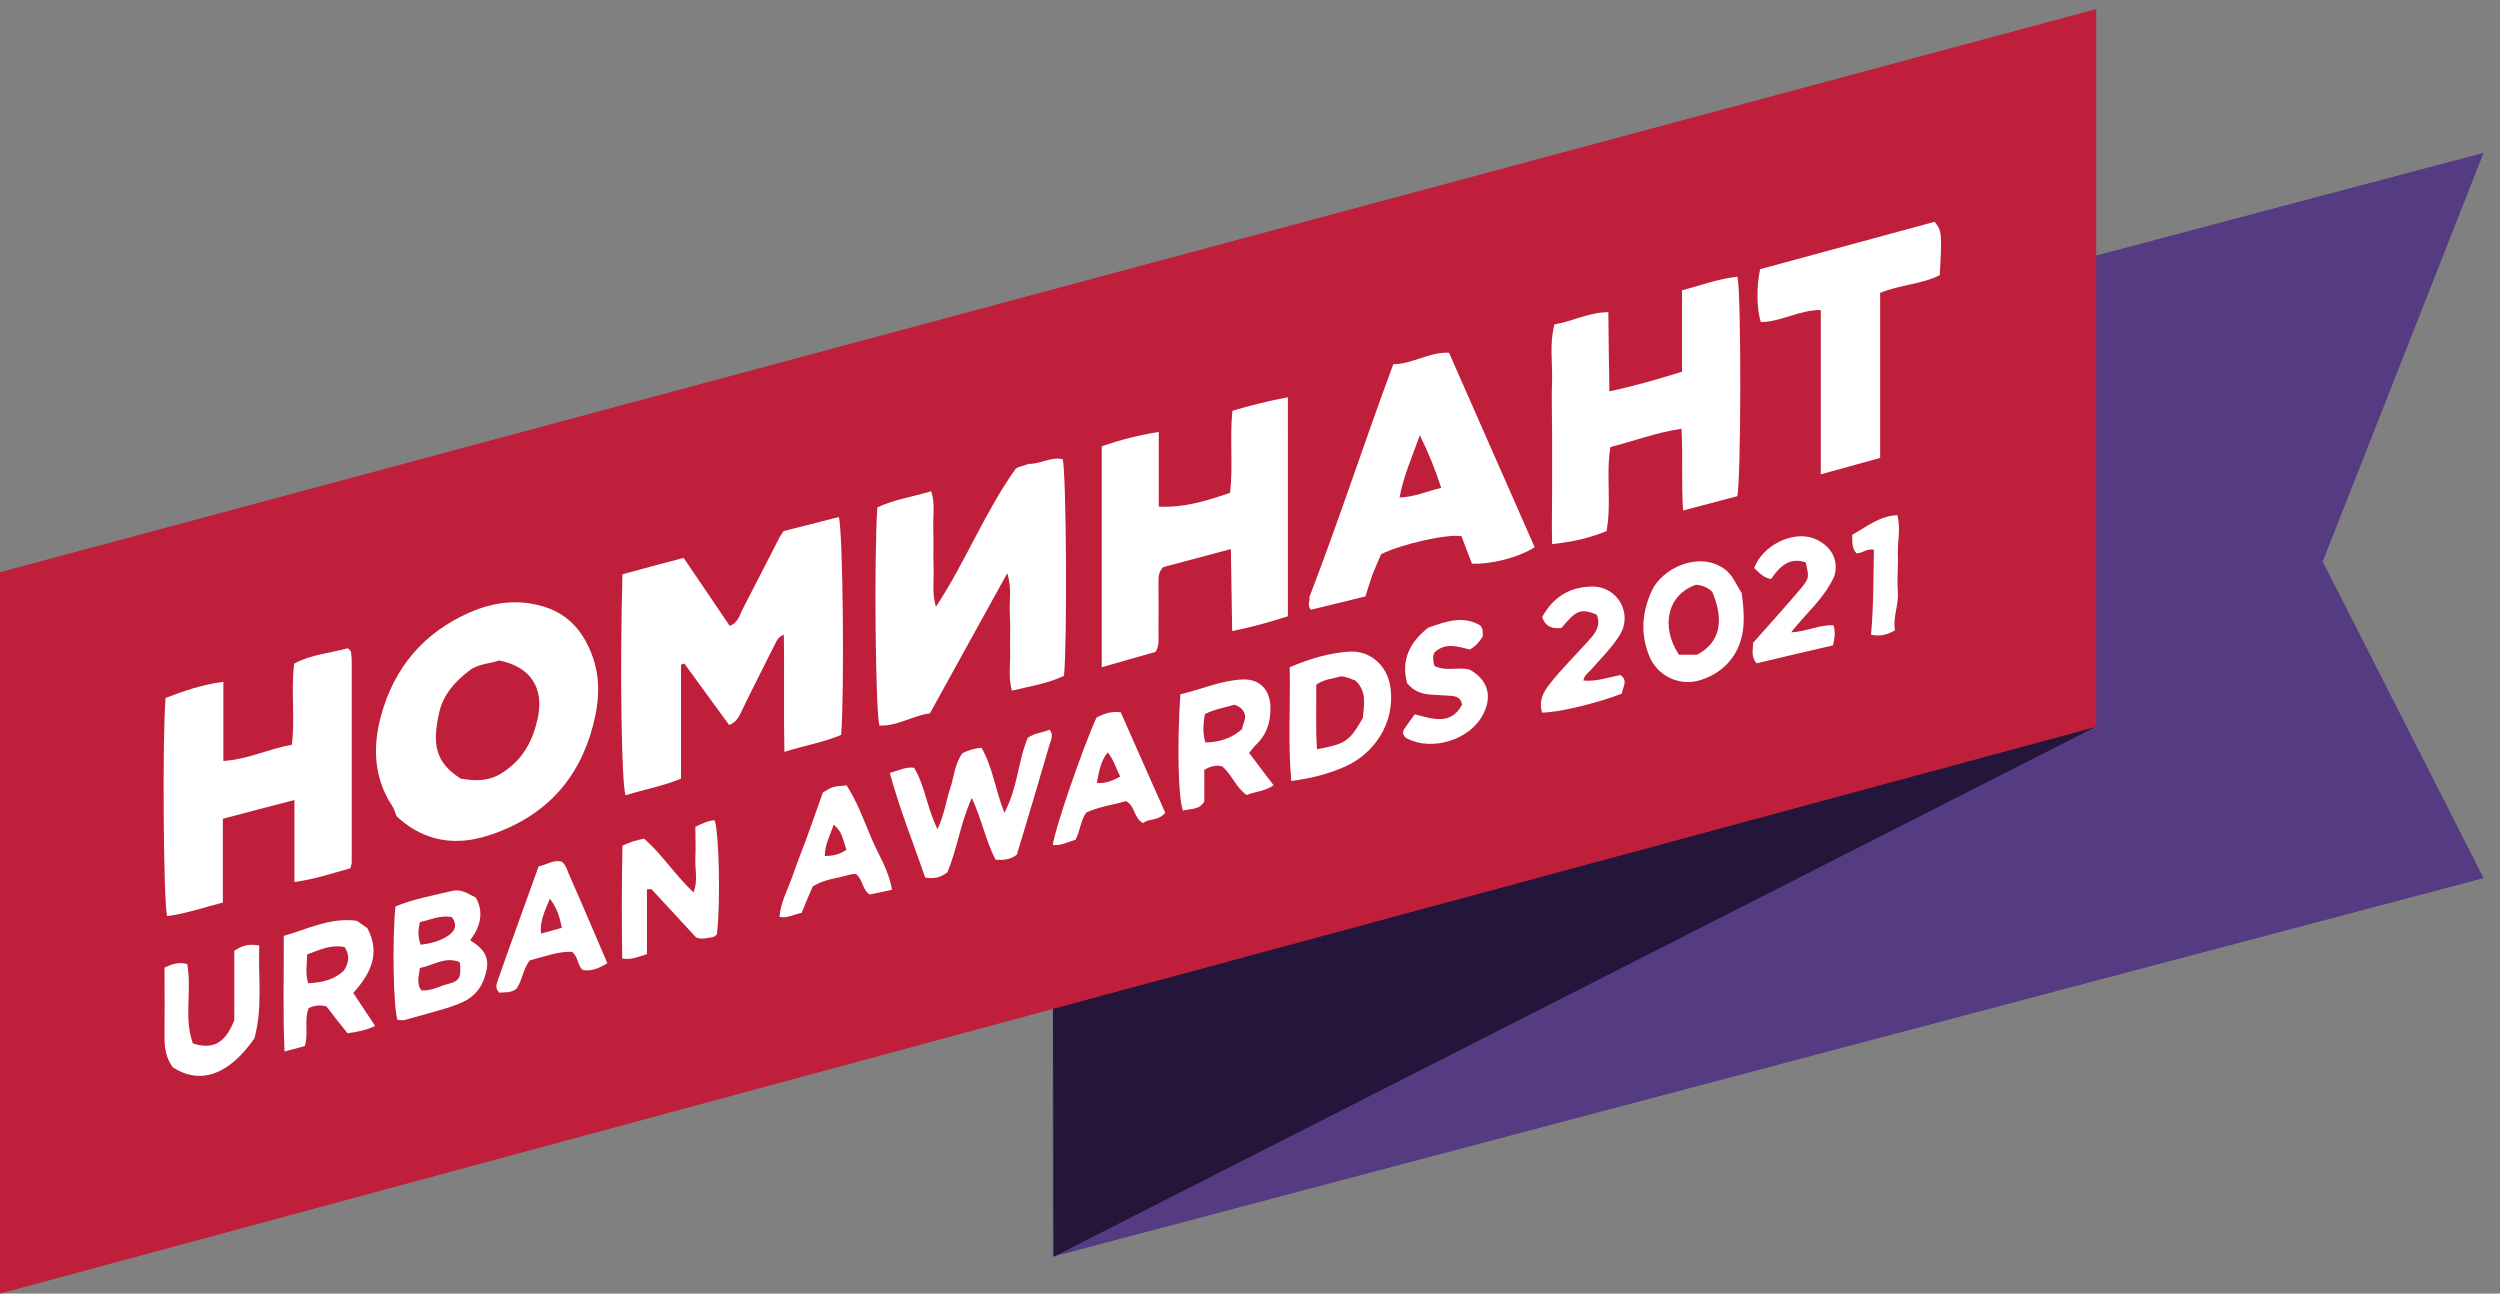 <?xml version="1.0" encoding="UTF-8"?> <!-- Generator: Adobe Illustrator 22.1.0, SVG Export Plug-In . SVG Version: 6.00 Build 0) --> <svg xmlns="http://www.w3.org/2000/svg" xmlns:xlink="http://www.w3.org/1999/xlink" id="Слой_1" x="0px" y="0px" viewBox="0 0 960.3 496.9" style="enable-background:new 0 0 960.3 496.9;" xml:space="preserve"><rect x="0" y="0" width="960.3" height="496.9" fill="#808080" stroke="none"/> <style type="text/css"> .st0{fill:#543B82;} .st1{fill:#24153B;} .st2{fill:#BF1F3A;} .st3{fill:#FFFFFF;} </style> <g> <polygon class="st0" points="404.4,482.7 954,337.3 892.2,215.7 954,58.7 404.4,204.4 "></polygon> <polygon class="st1" points="404.8,482.7 804.6,279.4 673.6,132.7 404.4,350.9 "></polygon> <polygon class="st2" points="0,219.8 805.2,3.5 805.2,279.2 0,496.9 "></polygon> <g> <path class="st3" d="M262.6,214.3c6,8.8,11.8,17.4,17.7,26.1c3.4-1.3,3.8-4.3,5-6.5c4.8-9.2,9.5-18.5,14.3-27.8 c0.3-0.6,0.8-1.1,1.4-2.1c6.9-1.7,14-3.6,21.2-5.4c1.6,5.1,2.2,67.2,0.9,83.7c-6.6,2.8-13.8,4-21.8,6.5c-0.3-15.6,0-30-0.2-45 c-2.1,0.8-2.8,2.3-3.5,3.8c-4.2,8.5-8.6,16.9-12.7,25.5c-1,2.1-1.8,4.1-4.8,5.4c-5.7-7.8-11.5-15.7-17.2-23.6 c-0.4,0.1-0.9,0.2-1.3,0.4c0,14.6,0,29.2,0,43.8c-7.4,3-14.5,4.2-21.3,6.4c-1.6-4.6-2.2-48.2-1.2-84.9 C246.7,218.5,254.5,216.4,262.6,214.3z"></path> <path class="st3" d="M395.1,178.2c-1.2,0.4-2.5,0.8-3.8,1.2c-0.4,0.2-0.7,0.4-1.1,0.6c-11.7,16.3-19.1,35.4-30.7,53.1 c-1.6-5.7-0.7-10.4-0.9-15c-0.2-5,0.1-10-0.1-15c-0.2-4.7,0.8-9.4-0.8-14.4c-7.1,2.1-14.3,3.2-20.7,6.2 c-1.3,19.3-0.7,78.5,0.8,83.8c6.9,0.3,12.7-3.8,19.4-4.7c9.8-17.7,19.5-35.4,29.7-53.8c1.9,5.8,0.7,10.8,1,15.7 c0.3,4.7,0,9.5,0.1,14.3c0.2,4.9-0.8,9.9,0.7,15.1c7.1-1.7,13.9-2.8,20-5.7c1.3-12.7,0.9-78.2-0.5-83.2 C403.9,175.3,399.9,178.2,395.1,178.2z"></path> <path class="st3" d="M152.3,313.5c-0.5-1.2-0.8-2.6-1.5-3.7c-7.2-10.8-7.7-22.7-4.5-34.6c4.9-18.5,16.3-32.1,34-39.9 c9.1-4,18.7-5.3,28.5-2.3c10,3,15.7,10.2,19,19.7c2.5,7.3,2.4,14.7,0.9,22.1c-4.5,21.5-16.5,36.8-37.3,44.8 c-8,3.1-16,4.6-24.6,2.3C161.5,320.4,156.9,317.8,152.3,313.5z M177,299.1c8.6,1.4,13.4,0.4,19.7-5.1c5.4-4.7,8.1-10.6,9.7-17.4 c2.9-12.1-2.4-20.5-14.7-22.9c-3.6,1.3-7.9,1.2-11.3,3.8c-5.6,4.2-10.2,9.4-11.7,16.2C166,285.8,167.1,292.8,177,299.1z"></path> <path class="st3" d="M85.6,314.5c0,10.9,0,21.5,0,32.2c-7.5,1.9-14.3,4.3-21.4,5.2c-1.4-4.8-1.9-68-0.6-83.8 c6.8-2.6,13.8-5.1,22.2-6.2c0,10.5,0,20.1,0,30.4c9.5-0.6,17.4-4.7,26.3-6.2c1.3-10.5-0.4-20.9,0.9-31.2c6.7-3.6,13.9-4,20.6-5.9 c0.4,0.4,0.6,0.5,0.8,0.7c0.1,0.2,0.3,0.4,0.4,0.6c0.1,1.1,0.3,2.2,0.3,3.4c0,25.9,0,51.7,0,77.6c0,0.6-0.3,1.3-0.5,2.2 c-6.8,1.9-13.5,4.2-21.5,5.3c0-10.6,0-20.6,0-31.5C103.6,309.7,95.2,312,85.6,314.5z"></path> <path class="st3" d="M494.7,236.7c-7.1,2.3-13.8,4.2-21.4,5.7c-0.2-10.6-0.3-20.7-0.5-31.5c-9.2,2.5-17.6,4.7-25.9,6.9 c-2,1.8-1.9,4.1-1.9,6.3c0,6.4,0.1,12.7,0,19.1c0,2.2,0.4,4.5-1.1,7.2c-6.5,1.8-13.4,3.8-20.7,5.9c0-28.1,0-56.1,0-84.9 c6.7-2.3,13.9-4.2,21.9-5.5c0,10,0,19.4,0,28.7c9.6,0.5,18.4-2.2,27.4-5.3c1.2-10.4-0.2-20.9,0.9-31.5c6.9-2.1,13.8-3.8,21.3-5.2 C494.7,180.9,494.7,208.5,494.7,236.7z"></path> <path class="st3" d="M597.1,124.6c6.9-1.1,12.9-4.6,20.7-4.7c0.1,10.1,0.2,20,0.4,30.4c9.8-2,18.6-4.7,27.9-7.5 c0-10.4,0-20.8,0-31.3c7.4-1.9,14.1-4.5,21.3-5.2c1.5,6.8,1.4,78.7-0.1,84.3c-6.5,1.7-13.2,3.5-20.8,5.5 c-0.7-10.7,0-20.7-0.6-31.4c-9.7,1.4-18.1,4.7-27.3,7c-1.8,10.6,0.5,21.5-1.5,32.3c-6.6,2.7-13.2,4.2-20.9,5 c-0.2-7.2,0-14.2,0-21.1c0-7,0-14.1,0-21.1c0-7-0.3-14.1,0-21.1C596.3,138.7,595.2,131.7,597.1,124.6z"></path> <path class="st3" d="M565.4,216.5c-1.4-3.5-2.7-7.1-4-10.5c-4.8-1.1-23,2.9-30.9,6.9c-1,2.4-2.2,5.1-3.3,7.8 c-0.9,2.5-1.7,5.2-2.7,8.4c-6.8,1.7-14,3.4-20.9,5.1c-1.9-1.8,0-3.9-0.7-4.7c11.5-29.8,21.2-59.8,32.3-89.6 c7.3,0,13.8-4.8,21.4-4.4c11.1,25.2,22,50,32.9,74.7C583.3,214.2,572.4,216.9,565.4,216.5z M545.4,167.2 c-3.1,8.6-6.3,15.7-7.8,23.9c5.8-0.2,10.5-2.4,16-3.7C551.4,180.7,549,174.5,545.4,167.2z"></path> <path class="st3" d="M699.4,182.2c0-21.6,0-42,0-63.1c-8.3-0.1-15.3,4.6-23,4.6c-1.6-4.6-1.8-13.6-0.3-20.3 c22.2-6,44.6-12.1,67-18.2c2.8,3.5,2.9,4.1,2,20.5c-6.9,3.5-15.1,3.6-22.9,6.8c0,21,0,42,0,63.4C714.6,178,707.5,180,699.4,182.2z "></path> <path class="st3" d="M360.1,318.5c2.8-6,3.3-11,4.9-15.7c1.5-4.5,1.7-9.4,4.7-13.5c2.2-1.1,4.5-1.8,7.3-2.1 c4.3,7.4,5.3,16.1,8.8,25c5.2-9.7,5.2-19.9,9-28.8c2.6-1.8,5.6-2,8.4-3.1c1.6,2,0.5,4-0.1,5.9c-4.1,14.1-8.3,28.2-12.5,42.1 c-2.5,1.9-5.1,2.2-8.2,1.9c-3.7-7.1-5.2-15.2-9.1-23.7c-4.5,10-5.7,19.9-9.4,28.6c-2.5,1.9-5.1,2.6-8.5,2 c-4.5-13.1-9.8-26.2-13.6-40.2c3.4-0.9,6-2.4,9.3-2C355.3,301.8,356,310.1,360.1,318.5z"></path> <path class="st3" d="M496,300c-1.3-14.6-0.3-29-0.6-43.7c7.5-3.2,15-5.5,22.9-6c8.2-0.5,14.7,5.5,15.8,13.8 c1.9,13.8-6.5,25.5-17.3,30.3C510.6,297.2,503.7,299,496,300z M505.6,263c0.1,8.2-0.3,16.5,0.3,24.8c11.1-2.1,12.4-3,17.6-12 c0.4-4.9,1.7-10.2-2.9-14.4c-1.9-0.7-3.8-1.6-5.7-1.6C512,260.8,508.9,260.7,505.6,263z"></path> <path class="st3" d="M479.8,289.2c3.3,4.3,6.2,8.3,9.4,12.4c-3.2,2.4-6.9,2.3-10.3,3.8c-4.1-2.8-5.6-7.7-9.4-11 c-2.4-0.7-4.6,0-6.9,1.3c0,4.2,0,8.2,0,12.1c-1.9,3.5-5.4,2.7-8.2,3.6c-1.8-4.8-2.3-25-1-44.7c7.8-1.8,15.4-5.3,23.8-5.7 c6.5-0.3,10.5,3.7,10.8,10.3c0.2,5.9-1.4,11.1-6,15.2C481.3,287.3,480.8,288,479.8,289.2z M474.2,270.7c-3.7,1.1-7.7,1.7-11.4,3.6 c-0.6,3.7-0.9,7.2,0.2,10.9c5.3-0.1,9.9-1.5,14.1-5.1c0.2-1.8,1.5-3.6,1.1-5.6C477.7,272.8,476.7,271.6,474.2,270.7z"></path> <path class="st3" d="M151.9,348.2c6.9-2.9,14-4.1,21-5.8c3.6-0.9,5.1-0.2,9.9,2.4c3.1,5.7,1.8,11-2.2,16.4 c4.2,2.5,7.3,5.6,6.4,10.9c-1,5.6-3.7,10.2-9,12.7c-2,1-4.2,1.7-6.3,2.4c-5.4,1.6-10.8,3.1-16.3,4.6c-0.8,0.2-1.8,0-2.7,0 C151.1,387.4,150.6,361.1,151.9,348.2z M161.3,371.8c-0.4,3.2-1.4,5.9,0.5,8.6c3.9,0.4,7.1-1.7,10.5-2.5c4.3-1.1,5-2.6,4.3-8.3 C171,367.2,166.4,370.9,161.3,371.8z M161.6,362.9c3.9-0.5,7.6-1.4,10.7-3.6c2.5-1.7,3.5-4,1.3-7c-4.4-0.9-8.2,1-12.3,1.9 C160.6,357.2,160.4,359.7,161.6,362.9z"></path> <path class="st3" d="M248.5,341.6c0,8.4,0,16.5,0,24.9c-3.1,0.9-5.7,2.3-9.5,1.7c-0.2-14.4-0.2-28.9,0.1-43.4 c2.8-1.2,5.3-2.2,8.4-2.6c6.8,6,11.8,13.9,18.9,20.6c1.8-4.6,0.5-8.9,0.7-13c0.2-4,0-8.1,0-12.2c2.7-1.3,4.9-2.4,7.4-2.5 c1.7,4.3,2.3,31.7,0.9,43.7c-0.9,1.4-2.3,1.2-3.6,1.5c-1.3,0.2-2.7,0.5-4.4-0.2c-5.6-6-11.4-12.3-17.2-18.6 C250,341.5,249.7,341.6,248.5,341.6z"></path> <path class="st3" d="M117.1,401.8c-2.5,0.7-4.8,1.3-7.8,2.1c-0.7-14.9-0.2-29.3-0.3-44.4c9.2-2.6,17.8-7.2,28.1-5.8 c1.2,0.9,2.7,1.9,4,2.8c5.2,9.8,1.2,17.6-5.4,24.9c2.8,4.3,5.5,8.3,8.4,12.7c-3.6,1.7-7.1,2.3-10.6,2.8c-2.9-3.6-5.7-7.1-8.1-10.3 c-2.6-0.7-4.6-0.4-6.8,0.6C116.7,391.7,118.6,396.6,117.1,401.8z M132.4,363.8c-5.3-1.1-9.7,1.1-14.4,2.8 c-0.1,3.9-0.8,7.4,0.4,11.1c5.3-0.3,10-1.3,13.8-5C133.7,370.1,134.7,367.4,132.4,363.8z"></path> <path class="st3" d="M447.6,312.2c-3,3.5-6.5,2-8.5,4c-3.7-2-3-6.6-6.6-8.5c-4.9,1.5-10.3,2.1-15.2,4.4c-2.3,3.1-2.3,7-4.2,10.5 c-2.7,0.7-5.4,2.3-8.7,2c0.6-5.7,11.3-36.8,16.8-49c2.6-1.3,5.4-2.5,9.3-2C436.1,286.4,441.9,299.3,447.6,312.2z M421.3,300.7 c3.5,0.4,6.1-0.9,9-2.4c-1.6-3.1-2.4-6.3-4.8-9.3C422.6,292.6,422.2,296.5,421.3,300.7z"></path> <path class="st3" d="M669,227.7c0.6,4.3,1,8.3,0.7,12.4c-0.6,10.2-6.7,18-16.4,21.1c-8.2,2.6-16.8-1.5-19.9-9.5 c-3.4-8.5-2.6-16.9,1.2-25c3.9-8.2,17.4-15,27.3-8.5C665.7,220.7,666.8,224.6,669,227.7z M644.9,251.5c2.5,0,4.8,0,7,0 c8.7-4.7,10.6-12.8,5.8-24.2c-1.8-1.7-3.9-2.5-6.2-2.7C640.7,228.3,637.6,240.3,644.9,251.5z"></path> <path class="st3" d="M63.2,371.7c3.2-1.6,5.7-2.2,8.7-1.4c1.9,10.2-1.4,20.8,2.2,30.5c8.2,2.7,12.8-0.8,15.9-9c0-8,0-17.3,0-26.6 c2.8-1.9,5.6-2.8,9.6-2c-0.5,12,1.4,23.9-1.9,35.7C87.9,412.9,77,416.8,66.4,410c-2.7-3.6-3.3-7.8-3.2-12.2 C63.3,389.2,63.2,380.6,63.2,371.7z"></path> <path class="st3" d="M312.2,340.5c-1.5,3.4-2.9,6.7-4.3,10.2c-2.8,0.4-5.1,2.1-8.5,1.5c0.5-5.8,3.3-10.7,5.1-15.9 c1.8-5.3,4-10.6,5.9-15.9c1.9-5.3,3.8-10.6,5.7-16c3.7-2.3,3.7-2.3,9.1-2.7c4,6.1,6.5,13.1,9.4,20c2.7,6.5,6.9,12.6,8,20.1 c-3.2,0.7-5.8,1.2-8.5,1.8c-2.9-1.8-2.6-5.7-5.3-7.9c-0.8,0.1-1.7,0-2.5,0.3C321.7,337.4,316.8,337.6,312.2,340.5z M325.1,326.4 c-2-6.7-2-6.7-4.8-9.7c-1.4,4-3.4,7.6-3.5,12.1C320.2,328.8,322.8,328.1,325.1,326.4z"></path> <path class="st3" d="M568.5,240.2c1.2,1.1,1,2.5,1.1,4.1c-1.1,2-2.7,3.9-5,5.2c-4.6-1.1-9.2-2.9-13.6,1.1c-0.7,1.5-0.6,3.3,0,5.2 c4.2,2.2,8.9,0.3,13.5,1.4c7.2,4,9,10.5,4.8,17.9c-5.2,9.2-19.1,13.4-28.6,8.7c-0.8-0.4-1.5-1-1.8-2.1c0.1-0.5,0.2-1.2,0.5-1.7 c1.2-1.8,2.6-3.6,4-5.6c6.7,1.6,13.8,4.5,18.2-3.7c-0.4-2.7-2.1-3.2-4-3.4c-2.7-0.2-5.4-0.3-8.1-0.5c-3.5-0.2-6.6-1.4-9-4.4 c-2.4-8.9,1-15.7,8.1-21.3C555.1,238.9,561.7,236.2,568.5,240.2z"></path> <path class="st3" d="M206.9,332.8c3.3-0.7,5.8-2.7,8.9-1.8c1.6,1.3,2,3.1,2.7,4.7c5,11.3,9.8,22.7,14.8,34.3 c-3.2,1.9-6.2,3.2-9.5,2.6c-2.1-2-1.6-5-4.1-7c-5.5-0.2-10.9,2-16.2,3.3c-2.7,3.5-2.8,7.6-5.1,10.9c-2.1,1.7-4.5,1.3-6.6,1.5 c-1.8-1.7-1-3.4-0.6-4.7C196.3,362,201.6,347.6,206.9,332.8z M215.8,356.4c-0.8-4.3-1.9-7.7-4.6-11.2c-1.8,4.6-3.9,8.4-3.4,13.4 C210.5,357.9,212.8,357.2,215.8,356.4z"></path> <path class="st3" d="M613.3,236.1c-6-2.5-7.8-1.8-13.5,5.1c-3.3,0.4-6.2-0.3-7.4-4.2c4.1-7.5,10.3-11.5,19-11.7 c9.9-0.2,15.9,10.3,10.8,18.6c-3.1,5-7.2,8.9-11,13.3c-1,1.2-2.5,1.9-3,4.2c4.9,0.5,9.5-1.2,14.2-2.1c3.2,2.1,0.8,4.8,0.6,7.1 c-8.9,3.6-25.2,7.5-30.7,7.3c-1.2-4.3,0.2-7.5,3-11c4.6-5.9,9.9-11,14.8-16.5C612.7,243.4,615.1,240.3,613.3,236.1z"></path> <path class="st3" d="M704.3,240.2c0.9,3,0.3,5.2-0.2,7.7c-10,2.3-19.8,4.6-29.4,6.9c-2.2-2.7-1.3-5.2-1.3-7.9 c5.9-6.6,11.9-13.3,17.8-20.2c3.8-4.5,3.8-4.8,2.4-10.7c-6.2-2.1-10,1.6-13.3,6.4c-3-0.4-4.6-2.5-6.5-4.2 c3.2-8.6,14.5-14.3,22.6-11.5c5.9,2.1,10.3,7.5,8.2,14.6c-3.8,8.5-10.7,14.1-16.6,21.6C694.1,242.6,698.8,239.9,704.3,240.2z"></path> <path class="st3" d="M718.7,243.8c1-10.9,0.9-21.9,1.1-32.6c-2.9-0.7-4.4,1.5-6.7,1.3c-1.8-1.9-1.6-4.3-1.6-7.1 c5.5-3,10.3-7.2,17.3-7.5c1.4,5.2,0,10.2,0.2,15.1c0.2,4.7-0.4,9.5,0,14.3c0.4,5.1-2,9.7-1.1,14.8 C725.1,243.7,722.5,244.6,718.7,243.8z"></path> </g> </g> </svg> 